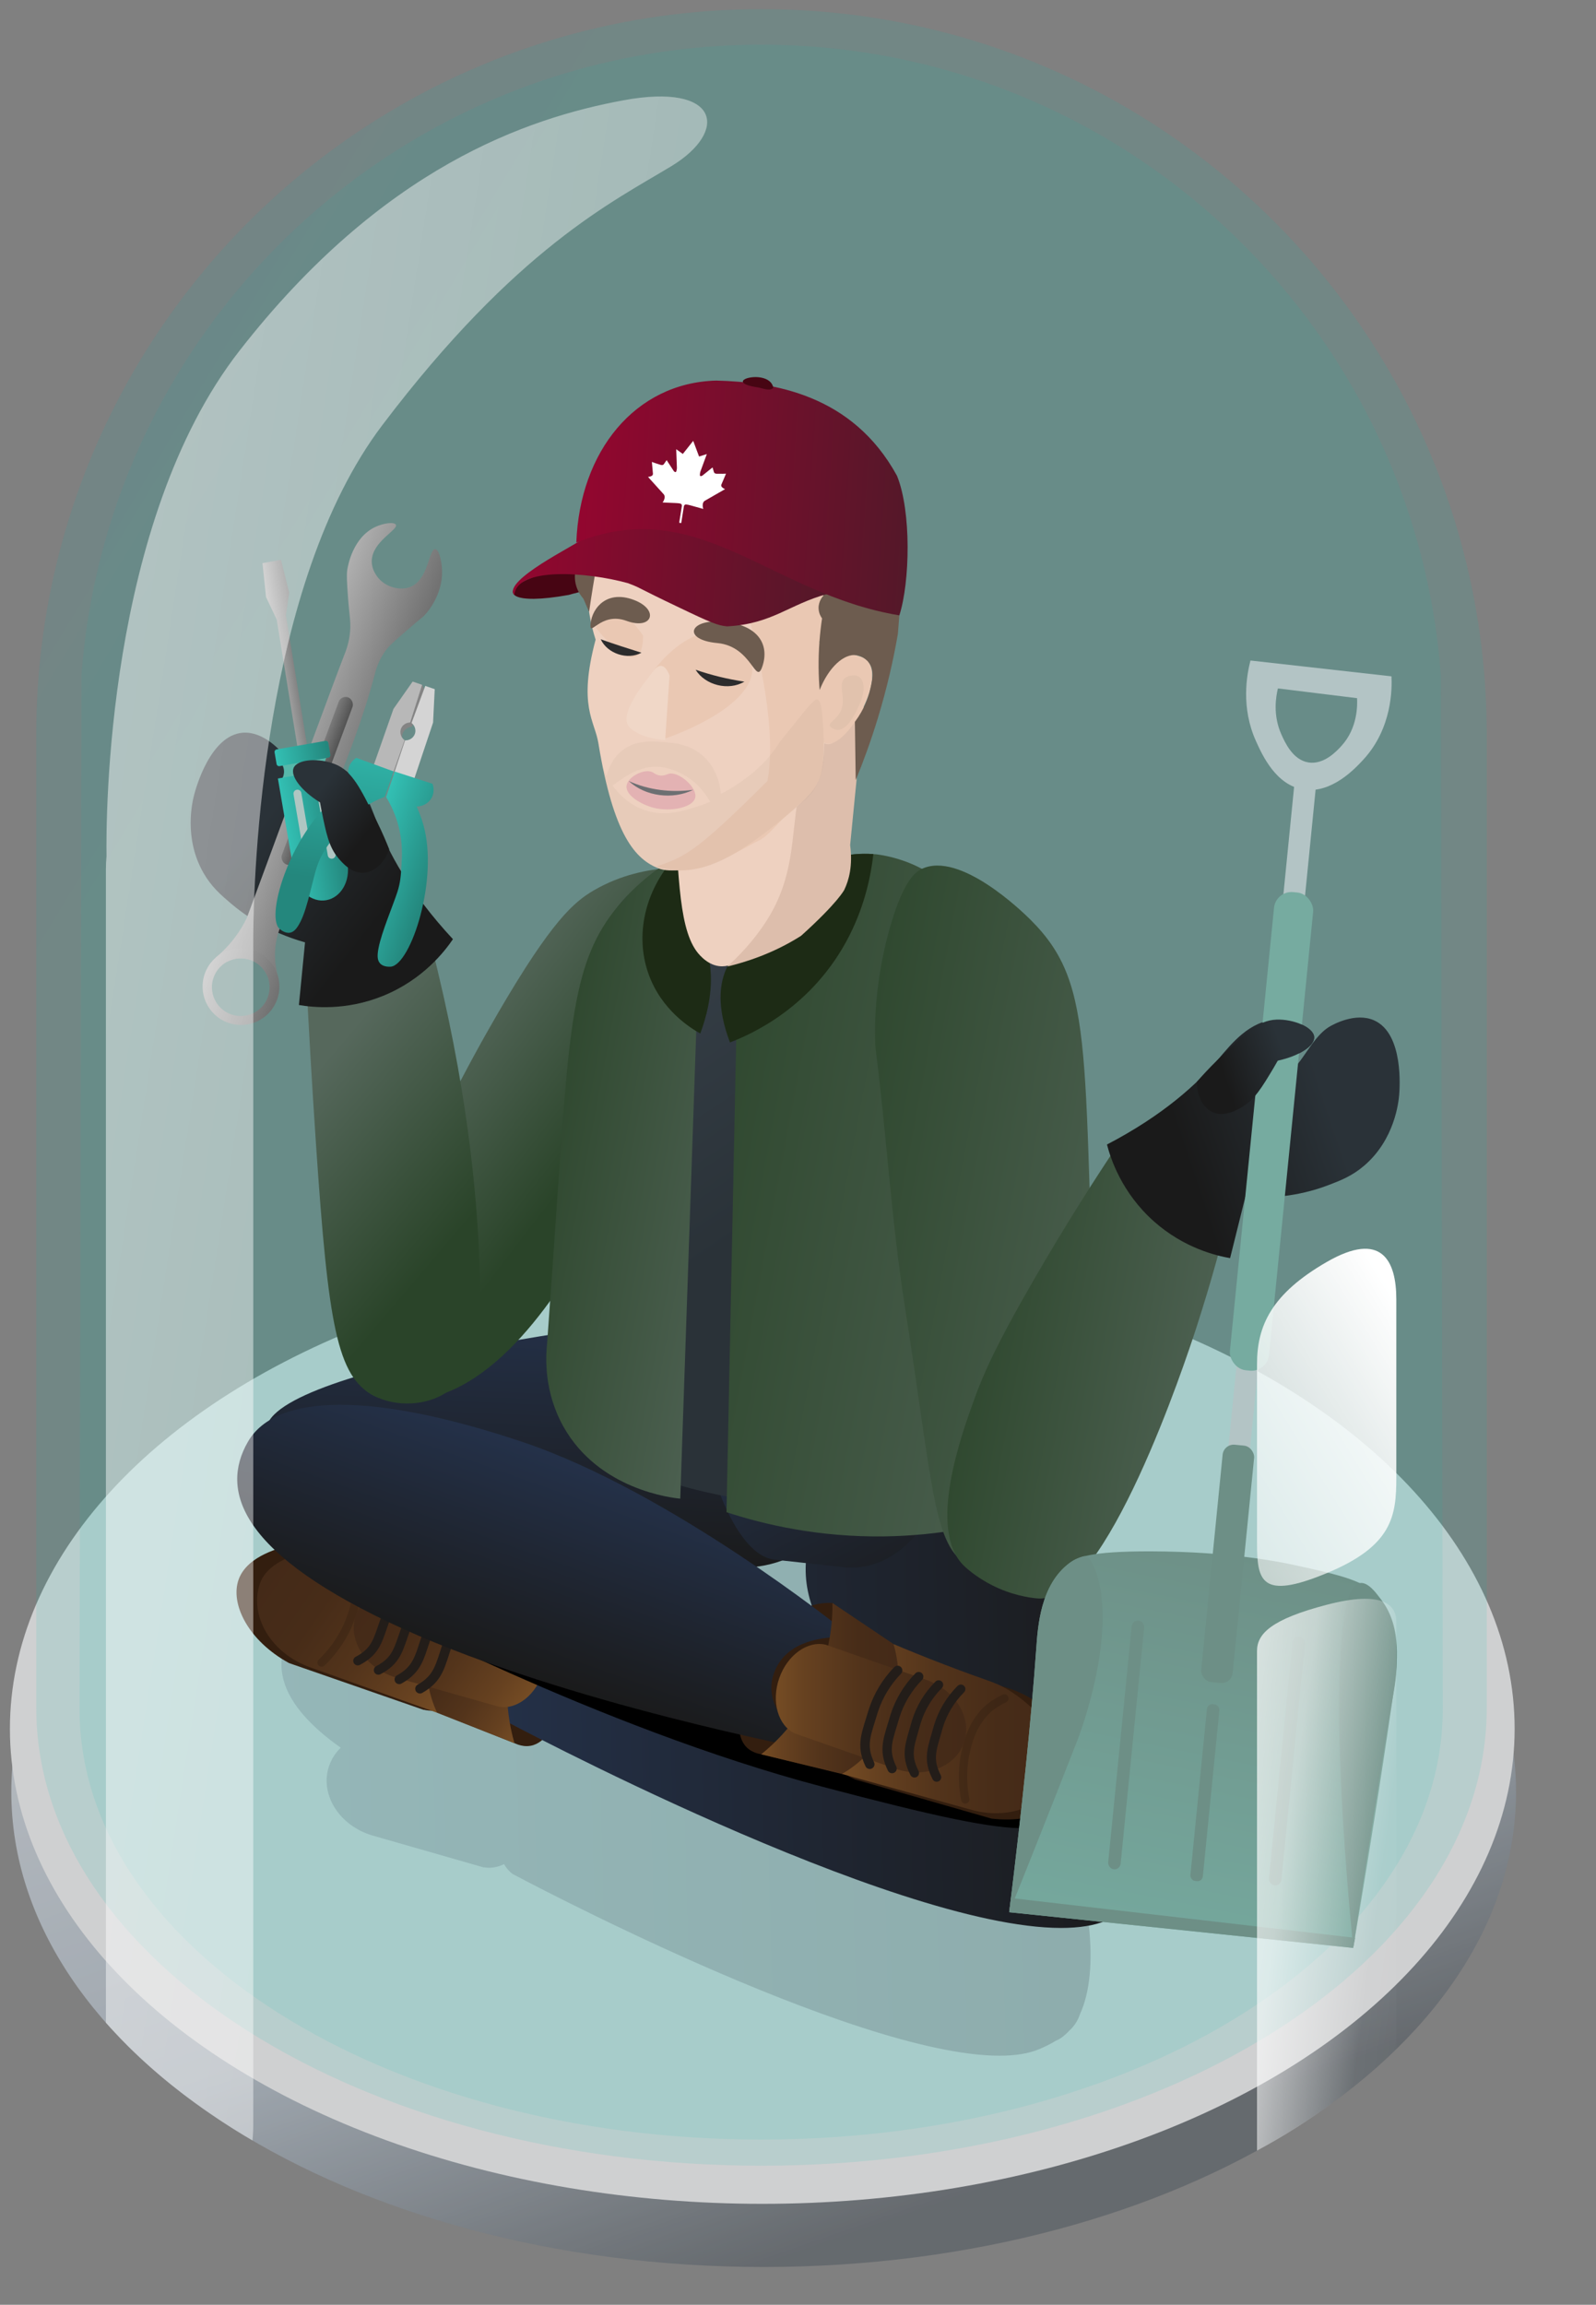 <?xml version="1.0" encoding="UTF-8"?>
<svg id="Layer_1" xmlns="http://www.w3.org/2000/svg" width="575" height="830" xmlns:xlink="http://www.w3.org/1999/xlink" version="1.1" viewBox="0 0 575 830">
  <rect x="0" y="0" width="575" height="830" fill="#808080" stroke="none"/>
  <!-- Generator: Adobe Illustrator 29.1.0, SVG Export Plug-In . SVG Version: 2.1.0 Build 142)  -->
  <defs>
    <style>
      .st0 {
        fill: #2c2c2d;
      }

      .st1 {
        fill: url(#linear-gradient9);
      }

      .st2 {
        fill: url(#linear-gradient6);
      }

      .st3 {
        fill: url(#linear-gradient8);
      }

      .st4 {
        fill: url(#linear-gradient7);
      }

      .st5 {
        fill: url(#linear-gradient5);
      }

      .st6 {
        fill: url(#linear-gradient4);
      }

      .st7 {
        fill: #b3c4c5;
      }

      .st8 {
        fill: url(#linear-gradient31);
      }

      .st9 {
        fill: url(#linear-gradient30);
      }

      .st10 {
        fill: url(#linear-gradient32);
      }

      .st11 {
        fill: url(#linear-gradient34);
      }

      .st12 {
        fill: url(#linear-gradient37);
      }

      .st13 {
        fill: url(#linear-gradient35);
      }

      .st14 {
        fill: url(#linear-gradient33);
      }

      .st15 {
        fill: url(#linear-gradient36);
      }

      .st16 {
        fill: url(#linear-gradient28);
      }

      .st17 {
        fill: url(#linear-gradient29);
      }

      .st18 {
        fill: url(#linear-gradient18);
      }

      .st19 {
        fill: url(#linear-gradient13);
      }

      .st20 {
        fill: url(#linear-gradient12);
      }

      .st21 {
        fill: url(#linear-gradient15);
      }

      .st22 {
        fill: url(#linear-gradient16);
      }

      .st23 {
        fill: url(#linear-gradient11);
      }

      .st24 {
        fill: url(#linear-gradient10);
      }

      .st25 {
        fill: url(#linear-gradient17);
      }

      .st26 {
        fill: url(#linear-gradient14);
      }

      .st27 {
        fill: url(#linear-gradient19);
      }

      .st28 {
        fill: url(#linear-gradient23);
      }

      .st29 {
        fill: url(#linear-gradient22);
      }

      .st30 {
        fill: url(#linear-gradient24);
      }

      .st31 {
        fill: url(#linear-gradient25);
      }

      .st32 {
        fill: url(#linear-gradient21);
      }

      .st33 {
        fill: url(#linear-gradient20);
      }

      .st34 {
        fill: url(#linear-gradient27);
      }

      .st35 {
        fill: url(#linear-gradient26);
      }

      .st36 {
        stroke-width: 3.401px;
      }

      .st36, .st37, .st38 {
        stroke: #231d19;
      }

      .st36, .st37, .st38, .st39 {
        fill: none;
        stroke-linecap: round;
        stroke-linejoin: round;
      }

      .st40 {
        fill: #6d8f86;
      }

      .st37 {
        stroke-width: 3.276px;
      }

      .st38 {
        stroke-width: 3.361px;
      }

      .st41 {
        fill: #3a4853;
        fill-opacity: 0;
      }

      .st42 {
        fill: url(#linear-gradient);
      }

      .st43 {
        fill: #f0d7c7;
      }

      .st44 {
        fill: #e3b2b3;
      }

      .st45 {
        fill: #ecedef;
      }

      .st46 {
        fill: #ddbeac;
      }

      .st47 {
        fill: #d4d4d4;
      }

      .st48 {
        fill: #470513;
      }

      .st49 {
        fill: #e1c2ad;
      }

      .st50 {
        fill: #353535;
        opacity: .84;
      }

      .st50, .st51, .st52, .st53, .st54, .st39 {
        isolation: isolate;
      }

      .st55 {
        fill: #848484;
      }

      .st56 {
        fill: #1c2d63;
        opacity: .4;
      }

      .st57 {
        fill: #eed1c0;
      }

      .st58 {
        fill: #fff;
      }

      .st59 {
        fill: #897569;
      }

      .st60 {
        fill: #1d2b15;
      }

      .st61 {
        fill: #57b8aa;
      }

      .st62 {
        fill: #76aba0;
      }

      .st51 {
        fill: url(#linear-gradient38);
        opacity: .49;
      }

      .st63 {
        fill: #eac8b3;
      }

      .st64 {
        fill: #b8b8b8;
      }

      .st65 {
        opacity: .73;
      }

      .st66 {
        opacity: .12;
      }

      .st67 {
        fill: #331e0f;
      }

      .st68 {
        fill: #6d6f72;
      }

      .st69 {
        fill: #493a2c;
        opacity: .04;
      }

      .st70 {
        fill: #5b6b77;
      }

      .st71 {
        fill: #6d5c4f;
      }

      .st52 {
        fill: url(#linear-gradient2);
        opacity: .09;
      }

      .st53 {
        fill: url(#linear-gradient1);
        opacity: .11;
      }

      .st54 {
        fill: url(#linear-gradient3);
        opacity: .21;
      }

      .st72 {
        fill: #afc6c2;
      }

      .st39 {
        opacity: .14;
        stroke: #000;
        stroke-width: 3px;
      }
    </style>
    <linearGradient id="linear-gradient" x1="-2284.481" y1="1080.878" x2="-2284.063" y2="1080.112" gradientTransform="translate(1238608.252 370327.442) scale(542.113 -342.142)" gradientUnits="userSpaceOnUse">
      <stop offset="0" stop-color="#cfd5dc"/>
      <stop offset=".606" stop-color="#aab5c0"/>
      <stop offset="1" stop-color="#5b6167"/>
    </linearGradient>
    <linearGradient id="linear-gradient1" x1="-2284.73" y1="1081.039" x2="-2284.425" y2="1080.756" gradientTransform="translate(1193917.604 839514.283) scale(522.585 -776.608)" gradientUnits="userSpaceOnUse">
      <stop offset="0" stop-color="#178eac"/>
      <stop offset="1" stop-color="#00bbac"/>
    </linearGradient>
    <linearGradient id="linear-gradient2" x1="-2284.449" y1="1081.039" x2="-2284.144" y2="1080.756" gradientTransform="translate(1121932.671 815522.404) scale(491.13 -754.402)" xlink:href="#linear-gradient1"/>
    <linearGradient id="linear-gradient3" x1="-2281.134" y1="1080.475" x2="-2280.134" y2="1080.493" gradientTransform="translate(665076.908 208680.969) scale(291.511 -192.54)" gradientUnits="userSpaceOnUse">
      <stop offset="0" stop-color="#4f6575"/>
      <stop offset="1" stop-color="#2e3741"/>
    </linearGradient>
    <linearGradient id="linear-gradient4" x1="-2279.655" y1="1080.476" x2="-2278.655" y2="1080.494" gradientTransform="translate(559491.46 226195.384) scale(245.351 -208.799)" gradientUnits="userSpaceOnUse">
      <stop offset="0" stop-color="#243149"/>
      <stop offset="1" stop-color="#1a1a1a"/>
    </linearGradient>
    <linearGradient id="linear-gradient5" x1="1069.366" y1="889.25" x2="1148.817" y2="889.25" gradientTransform="translate(1553.19 491.869) rotate(-144.856) scale(1 -1)" gradientUnits="userSpaceOnUse">
      <stop offset="0" stop-color="#754c24"/>
      <stop offset=".156" stop-color="#664120"/>
      <stop offset=".428" stop-color="#53341b"/>
      <stop offset=".707" stop-color="#472c18"/>
      <stop offset="1" stop-color="#442a18"/>
    </linearGradient>
    <linearGradient id="linear-gradient6" x1="1040.278" y1="874.786" x2="1089.676" y2="874.786" xlink:href="#linear-gradient5"/>
    <linearGradient id="linear-gradient7" x1="1045.549" y1="881.872" x2="1114.132" y2="881.872" xlink:href="#linear-gradient5"/>
    <linearGradient id="linear-gradient8" x1="-2290.282" y1="1091.243" x2="-2289.282" y2="1091.261" gradientTransform="translate(-242677.322 196690.843) rotate(92.98) scale(91.072 -212.924)" xlink:href="#linear-gradient4"/>
    <linearGradient id="linear-gradient9" x1="-2292.514" y1="1104.994" x2="-2291.634" y2="1105.644" gradientTransform="translate(-133659.994 197711.704) rotate(99) scale(94.108 -91.803)" xlink:href="#linear-gradient4"/>
    <linearGradient id="linear-gradient10" x1="-2298.883" y1="1089.656" x2="-2297.883" y2="1089.674" gradientTransform="translate(-302655.16 83798.008) rotate(109.993) scale(79.083 -235.065)" xlink:href="#linear-gradient4"/>
    <linearGradient id="linear-gradient11" x1="303.327" y1="622.518" x2="382.778" y2="622.518" gradientTransform="matrix(1,0,0,1,0,0)" xlink:href="#linear-gradient5"/>
    <linearGradient id="linear-gradient12" x1="274.239" y1="608.054" x2="323.638" y2="608.054" gradientTransform="matrix(1,0,0,1,0,0)" xlink:href="#linear-gradient5"/>
    <linearGradient id="linear-gradient13" x1="279.51" y1="615.14" x2="348.093" y2="615.14" gradientTransform="matrix(1,0,0,1,0,0)" xlink:href="#linear-gradient5"/>
    <linearGradient id="linear-gradient14" x1="-3326.848" y1="163.174" x2="-3326.359" y2="163.569" gradientTransform="translate(487697.504 -24835.401) scale(146.549 154.518)" gradientUnits="userSpaceOnUse">
      <stop offset="0" stop-color="#56685c"/>
      <stop offset=".75" stop-color="#2a4429"/>
    </linearGradient>
    <linearGradient id="linear-gradient15" x1="291.004" y1="401.722" x2="191.26" y2="551.471" gradientTransform="translate(0 832) scale(1 -1)" gradientUnits="userSpaceOnUse">
      <stop offset="0" stop-color="#2a3238"/>
      <stop offset="1" stop-color="#3e4852"/>
    </linearGradient>
    <linearGradient id="linear-gradient16" x1="437.516" y1="454.794" x2="153.06" y2="401.349" gradientTransform="matrix(1,0,0,1,0,0)" xlink:href="#linear-gradient14"/>
    <linearGradient id="linear-gradient17" x1="292.046" y1="433.518" x2="145.713" y2="406.024" gradientTransform="matrix(1,0,0,1,0,0)" xlink:href="#linear-gradient14"/>
    <linearGradient id="linear-gradient18" x1="451.67" y1="458.474" x2="220.371" y2="415.016" gradientTransform="matrix(1,0,0,1,0,0)" xlink:href="#linear-gradient14"/>
    <linearGradient id="linear-gradient19" x1="460.596" y1="507.359" x2="291.687" y2="475.624" gradientTransform="matrix(1,0,0,1,0,0)" xlink:href="#linear-gradient14"/>
    <linearGradient id="linear-gradient20" x1="109.031" y1="391.15" x2="187.281" y2="457.777" gradientTransform="matrix(1,0,0,1,0,0)" xlink:href="#linear-gradient14"/>
    <linearGradient id="linear-gradient21" x1="91.27" y1="300.29" x2="136.845" y2="335.92" gradientUnits="userSpaceOnUse">
      <stop offset="0" stop-color="#2a3238"/>
      <stop offset=".942" stop-color="#1a1a1a"/>
    </linearGradient>
    <linearGradient id="linear-gradient22" x1="2735.791" y1="784.764" x2="2781.365" y2="820.394" gradientTransform="translate(3319.927 576.874) rotate(-160.442) scale(1 -1)" xlink:href="#linear-gradient21"/>
    <linearGradient id="linear-gradient23" x1="647.195" y1="-206.322" x2="736.562" y2="-346.898" gradientTransform="translate(-113.41 1142.192) rotate(-21.104)" gradientUnits="userSpaceOnUse">
      <stop offset="0" stop-color="#76aba0"/>
      <stop offset="1" stop-color="#6d8f86"/>
    </linearGradient>
    <linearGradient id="linear-gradient24" x1="124.314" y1="223.479" x2="237.435" y2="223.479" gradientTransform="translate(75.805 -27.888) rotate(3.708)" gradientUnits="userSpaceOnUse">
      <stop offset="0" stop-color="#93062f"/>
      <stop offset="1" stop-color="#541829"/>
    </linearGradient>
    <linearGradient id="linear-gradient25" x1="145.96" y1="192.807" x2="265.471" y2="192.807" xlink:href="#linear-gradient24"/>
    <linearGradient id="linear-gradient26" x1="-2244.088" y1="1081.21" x2="-2242.184" y2="1080.137" gradientTransform="translate(113045.207 225576.639) scale(50.19 -208.144)" gradientUnits="userSpaceOnUse">
      <stop offset="0" stop-color="#fff"/>
      <stop offset=".541" stop-color="#fff" stop-opacity=".6"/>
      <stop offset=".826" stop-color="#fff" stop-opacity=".043"/>
      <stop offset="1" stop-color="#fff" stop-opacity="0"/>
    </linearGradient>
    <linearGradient id="linear-gradient27" x1="-2242.491" y1="1080.951" x2="-2245.492" y2="1076.495" gradientTransform="translate(113042.919 131678.302) scale(50.189 -121.398)" gradientUnits="userSpaceOnUse">
      <stop offset="0" stop-color="#fff"/>
      <stop offset=".536" stop-color="#fff" stop-opacity=".043"/>
      <stop offset=".541" stop-color="#fff" stop-opacity=".6"/>
      <stop offset="1" stop-color="#fff" stop-opacity="0"/>
    </linearGradient>
    <linearGradient id="linear-gradient28" x1="2758.357" y1="770.95" x2="2777.531" y2="785.94" gradientTransform="translate(3319.927 576.874) rotate(-160.442) scale(1 -1)" xlink:href="#linear-gradient21"/>
    <linearGradient id="linear-gradient29" x1="-42.062" y1="-174.299" x2="-7.945" y2="-174.299" gradientTransform="translate(81.583 442.135) rotate(20.347)" gradientUnits="userSpaceOnUse">
      <stop offset="0" stop-color="#afafaf"/>
      <stop offset=".971" stop-color="#727272"/>
    </linearGradient>
    <linearGradient id="linear-gradient30" x1="-39.127" y1="-83.265" x2="-11.452" y2="-83.265" xlink:href="#linear-gradient29"/>
    <linearGradient id="linear-gradient31" x1="-27.946" y1="-162.24" x2="-22.633" y2="-162.24" gradientTransform="translate(139.573 443.465)" gradientUnits="userSpaceOnUse">
      <stop offset="0" stop-color="#7a7a7a"/>
      <stop offset=".971" stop-color="#545454"/>
    </linearGradient>
    <linearGradient id="linear-gradient32" x1="155.759" y1="-324.412" x2="162.646" y2="-324.412" gradientTransform="translate(-24.556 668.445) rotate(-10.258) scale(1.235) skewX(-.928)" xlink:href="#linear-gradient29"/>
    <linearGradient id="linear-gradient33" x1="368.501" y1="-219.456" x2="388.082" y2="-219.456" gradientTransform="translate(-221.801 582.032) rotate(-9.795)" gradientUnits="userSpaceOnUse">
      <stop offset="0" stop-color="#33c0b4"/>
      <stop offset=".971" stop-color="#24877d"/>
    </linearGradient>
    <linearGradient id="linear-gradient34" x1="368.969" y1="-249.873" x2="388.631" y2="-249.873" xlink:href="#linear-gradient33"/>
    <linearGradient id="linear-gradient35" x1="442.228" y1="-452.045" x2="468.001" y2="-452.045" gradientTransform="translate(-433.697 593.708) rotate(18.935)" xlink:href="#linear-gradient33"/>
    <linearGradient id="linear-gradient36" x1="420.988" y1="-501.541" x2="432.893" y2="-439.069" gradientTransform="translate(-433.697 593.708) rotate(18.935)" xlink:href="#linear-gradient33"/>
    <linearGradient id="linear-gradient37" x1="809.77" y1="401.332" x2="828.944" y2="416.322" gradientTransform="translate(-696.291 -114.361) rotate(-.049)" xlink:href="#linear-gradient21"/>
    <linearGradient id="linear-gradient38" x1="-2278.459" y1="1080.821" x2="-2275.6" y2="1079.27" gradientTransform="translate(493589.035 806051.489) scale(216.62 -745.624)" xlink:href="#linear-gradient26"/>
  </defs>
  <g class="st65">
    <path class="st41" d="M298.179,469c150.912,0,273.251,80.074,273.251,178.85s-122.339,178.85-273.251,178.85S24.93,746.626,24.93,647.85s122.338-178.85,273.249-178.85Z"/>
    <path class="st42" d="M274.093,474.242c149.7,0,272.1,76.591,272.1,171.071s-121.354,171.071-271.055,171.071S4.08,739.793,4.08,645.313s120.311-171.071,270.013-171.071Z"/>
    <ellipse class="st45" cx="274.628" cy="622.571" rx="271.058" ry="171.071"/>
  </g>
  <path class="st53" d="M13.059,615v-.2h0v-352.467h.01C14.288,119.071,130.801,3.3,274.352,3.3s260.063,115.771,261.282,259.033h.01v352.467h0v.2c0,91.076-116.985,164.908-261.293,164.908S13.059,706.071,13.059,615Z"/>
  <path class="st52" d="M28.659,615.518c.228-124.106.456-248.212.684-372.318C38.792,116.207,144.82,16.1,274.224,16.1s235.435,100.107,244.881,227.1c.228,124.107.456,248.213.684,372.32,0,85.594-109.943,154.982-245.565,154.982S28.659,701.112,28.659,615.518Z"/>
  <path class="st54" d="M184.677,674.845c-1.262-.955-2.31-2.164-3.077-3.548-1.678.846-3.527,1.298-5.407,1.319-.62,0-1.239-.055-1.851-.163l-.017.054-1.042-.3-39.085-11.207c-11.648-3.432-18.755-14.253-15.888-24.252.811-2.804,2.344-5.346,4.446-7.37-22.9-16.188-24.609-30.306-18-41.749,1.88-3.478,4.661-6.385,8.052-8.418,17.167-17.849,127.071-32.373,145.377-31.416h4.44c3.742.215,7.396,1.23,10.713,2.976l24.233,5.409c6.635-1.301,13.511.213,18.985,4.18.27-.437.522-.857.755-1.261,7.211-12.492,42.1,44.116,48.55,62.85,0,0,3.928,1.657,16.418,32.642,10.19,25.28,14.228,54.689,6.82,70.71-.758,2.354-2.135,4.461-3.986,6.1-.855.929-1.806,1.767-2.834,2.5-.557.394-1.162.716-1.8.957-1.894,1.134-3.862,2.136-5.894,3-3.876,1.676-8.789,2.432-14.5,2.432-53.121.004-175.41-65.445-175.41-65.445ZM293.266,649.045l1.551.445c-4.5-6.977-8.017-15-8.536-23.41-2.87-.72-5.517-2.138-7.706-4.129-6.133,3.705-13.237,5.479-20.392,5.092l-2.675-.14c16.157,9.809,28.9,18.307,33.927,21.711.901-.048,1.806.008,2.694.167l.017-.057,1.12.321Z"/>
  <path class="st67" d="M195.72,568.415c-11.636.346-23.272.693-34.908,1.039-2.679,2.446-9.242,9.092-12.023,20.056-2.919,11.508.075,20.886,1.328,24.246,12.178,4.84,24.356,9.68,36.534,14.519,1.186.403,2.767.73,4.514.414,11.057-1.997,13.844-27.029,14.151-30.018.715-6.974,1.974-19.259-5.765-27.196-1.415-1.451-2.816-2.434-3.831-3.06Z"/>
  <path class="st6" d="M181.069,619.226c-9.877-7.617-2.632-21.639-2.632-21.639,0,0,7.19-14.541,16.961-10.167,9.771,4.374,76.289,33.077,76.289,33.077l60.569,9.866c-1.917-3.099-3.527-6.378-4.805-9.79,0,0-36.494-24.638-37.183-54.509s31.927-63.644,41.442-78.399c9.515-14.755,51.193,49.6,58.592,71.089,0,0,4.867,1.775,19.39,37.246,14.523,35.471,17.216,78.482-2.947,91.983-1.191.794-2.521,1.357-3.92,1.659-1.214.629-2.522,1.247-3.933,1.858-4.443,1.921-10.081,2.789-16.629,2.789-60.93.004-201.194-75.063-201.194-75.063Z"/>
  <g>
    <path class="st67" d="M167.544,572.976l.035-.049c-12.973-5.033-25.945-10.067-38.918-15.1-3.865-1.428-12.61-4.04-23.064-1.59-4.232.992-16.337,3.829-19.557,12.39-3.333,8.865,3.452,22.296,18.1,30.279l48.546,16.858.035-.049c8.682,2.052,18.493-4.885,22.389-16.17,3.896-11.284.523-22.806-7.565-26.568Z"/>
    <path class="st5" d="M169.216,567.842c-4.51-.982-11.337-2.523-19.621-4.619-16.317-4.128-17.802-5.181-22.941-5.628-11.262-.979-29.445,2.385-32.971,12.561-4.077,11.768,4.005,25.285,18.094,30.287,15.236,5.451,30.471,10.901,45.706,16.351-1.265-5.467-3.267-17.634,1.621-31.474,2.821-7.989,6.972-13.8,10.111-17.477Z"/>
    <path class="st39" d="M125.284,560.861c1.919,3.467,2.813,6.25,3.049,8.872.582,6.462-1.254,11.396-2.855,15.173-2.691,6.351-6.537,10.879-9.611,13.817"/>
    <path class="st2" d="M195.72,568.415c-3.619,5.013-9.949,15.192-12.222,29.638-2.071,13.167.173,23.876,1.843,29.701-9.285-3.653-18.571-7.307-27.856-10.96-1.438-3.069-5.735-13.238-2.831-26.049,3.04-13.41,11.967-20.879,14.563-22.903,8.834.191,17.669.382,26.503.573Z"/>
    <path class="st4" d="M179.762,614.627h0l-36.973-10.475h0c-10.722-3.142-17.335-12.884-14.789-21.849,2.546-8.965,13.311-13.756,24.084-10.748h0l36.947,10.527h0c6.192,2.464,9.224,10.929,6.781,19.505-2.444,8.577-9.479,14.214-16.049,13.04Z"/>
    <path class="st36" d="M151.294,608.163c6.776-3.863,7.256-8.192,10.065-16.545,1.676-5.383,2.087-11.251,1.181-16.867"/>
    <path class="st38" d="M143.829,604.804c6.773-3.766,7.248-7.979,10.049-16.132,1.667-5.256,2.072-10.983,1.165-16.468"/>
    <path class="st37" d="M136.315,601.455c6.755-3.566,7.232-7.581,10.017-15.325,1.656-4.992,2.05-10.434,1.133-15.649"/>
    <path class="st37" d="M128.9,598.097c6.755-3.566,7.232-7.569,10.017-15.313,1.656-4.992,2.05-10.434,1.133-15.649"/>
  </g>
  <path class="st3" d="M308.644,525.478c-1.182,22.703-20.544,40.15-43.248,38.968h0l-133.167-6.932c-22.703-1.182-37.416-20.155-36.235-42.856,1.182-22.701,146.665-42.324,169.368-41.142l5.095-.002c22.703,1.182,39.368,29.261,38.186,51.964Z"/>
  <path class="st1" d="M339.245,531.721c-3.269,20.643-19.648,35.195-36.576,32.514l-24.086-2.627c-16.931-2.682-29.391-48.168-26.122-68.806s10.542-28.943,27.472-26.262l34.573,22.955c16.928,2.681,28.007,21.583,24.738,42.226Z"/>
  <path d="M106.138,552.242s1.803-12.07,17.233-7.615c15.43,4.456,119.887,33.862,119.887,33.862l94.309,23.111c32.269,11.741,58.057,23.111,50.774,41.756-7.283,18.645-11.528,21.341-92.302.011-80.773-21.33-164.505-65.887-164.505-65.887-32.269-11.741-25.396-25.239-25.396-25.239Z"/>
  <g class="st66">
    <path class="st59" d="M117.693,341.773c3.792-.576,7.08-2.175,9.937-4.725-2.013,3.265-6.126,5.248-9.937,4.725h0Z"/>
  </g>
  <path class="st56" d="M245.167,491.738"/>
  <path class="st70" d="M245.203,484.443"/>
  <ellipse class="st50" cx="271.297" cy="472.014" rx="2.012" ry="2.066" transform="translate(-32.847 20.466) rotate(-4.074)"/>
  <ellipse class="st50" cx="269.233" cy="518.82" rx="2.012" ry="2.066" transform="translate(-36.177 20.438) rotate(-4.074)"/>
  <path class="st67" d="M299.91,577.269c9.315,6.981,18.631,13.963,27.946,20.944.782,3.542,2.324,12.755-1.713,23.321-4.237,11.09-12.085,17.036-15.043,19.061-12.744-3.053-25.488-6.105-38.232-9.158-1.201-.353-2.683-.996-3.93-2.26-7.892-7.998,4.239-30.071,5.708-32.692,3.43-6.114,9.472-16.885,20.369-18.92,1.993-.372,3.704-.369,4.894-.297Z"/>
  <path class="st24" d="M278.879,602.44c-7.771,21.36,34.439,35.472,12.624,27.535,0,0-86.97-16.51-146.174-43.35-59.204-26.84-66.131-49.873-56.002-67.423,10.129-17.55,45.047-17.949,98.687-.01,53.64,17.939,115.241,67.413,115.241,67.413,21.82,7.939-16.603-5.527-24.375,15.836Z"/>
  <g>
    <path class="st67" d="M320.324,597.218v-.06c13.505,3.352,27.01,6.704,40.516,10.055,3.983,1.058,12.637,3.955,19.775,11.976,2.89,3.248,11.155,12.535,8.86,21.388-2.377,9.167-15.657,16.245-32.23,14.34l-49.4-14.16v-.06c-8.28-3.32-12.31-14.64-9-26.11,3.31-11.47,12.7-18.95,21.48-17.37Z"/>
    <path class="st23" d="M321.912,592.057c4.253,1.793,10.723,4.462,18.703,7.517,15.719,6.017,17.539,6.011,21.999,8.604,9.773,5.683,22.704,18.9,19.73,29.25-3.44,11.97-17.83,18.37-32.23,14.35-15.596-4.313-31.191-8.626-46.787-12.94,4.181-3.742,12.822-12.538,16.792-26.67,2.292-8.157,2.243-15.297,1.793-20.112Z"/>
    <path class="st39" d="M361.854,611.638c-3.565,1.73-5.897,3.491-7.6,5.5-4.196,4.949-5.534,10.04-6.4,14.05-1.455,6.742-.917,12.659-.095,16.83"/>
    <path class="st20" d="M299.91,577.269c.074,6.182-.61,18.15-7.067,31.271-5.885,11.959-13.885,19.424-18.604,23.226,9.696,2.358,19.392,4.715,29.087,7.073,2.942-1.682,12.31-7.524,17.309-19.671,5.234-12.716,2.233-23.962,1.276-27.11-7.334-4.929-14.668-9.859-22.001-14.788Z"/>
    <path class="st19" d="M286.357,624.244h0l36.263,12.717h0c10.576,3.603,21.592-.557,24.67-9.353,3.079-8.796-2.966-18.911-13.506-22.652h0l-36.271-12.66h0c-6.481-1.549-13.834,3.627-16.773,12.046-2.939,8.42-.431,17.079,5.617,19.901Z"/>
    <path class="st36" d="M313.357,635.345c-3.317-7.06-1.218-10.875,1.294-19.323,1.728-5.367,4.77-10.401,8.744-14.472"/>
    <path class="st38" d="M321.394,636.895c-3.37-6.978-1.333-10.697,1.069-18.976,1.663-5.257,4.628-10.173,8.527-14.136"/>
    <path class="st37" d="M329.467,638.482c-3.47-6.804-1.55-10.362.63-18.297,1.519-5.035,4.33-9.712,8.081-13.448"/>
    <path class="st37" d="M337.462,640.005c-3.47-6.804-1.556-10.352.624-18.287,1.519-5.035,4.33-9.712,8.081-13.448"/>
  </g>
  <path class="st26" d="M160.913,399.006c7.145-14.235,13.662-25.885,18.615-34.388,19.296-33.125,27.31-39.849,34.375-43.968,9.982-5.82,19.857-7.479,26.381-7.994-7.747,13.471-14.571,30.362-7.834,42.345,5.231,9.304,26.061,19.252,19.45,14.6-7.77-5.468-43.417,126.908-101.143,134.515-3.746.494-13.64,1.798-19.667-3.998-18.787-18.067,20.477-85.456,29.823-101.112Z"/>
  <path class="st21" d="M271.1,540.6c-20.1-3.5-54-9.5-64.2-33-5.1-11.6,0-17.4,1.9-59.2,2.611-57.439-7.271-110.63,23.3-130.8,6.641-4.382,20.943-3.624,49.546-2.11,43.224,2.288,73.355,4.284,85.468,24.555,5.722,9.576,5.186,19.785,5.186,24.955,0,15.5-7.1,34.6-23.6,44.6l-14.2,65.1c46.5,61.2-5.8,79.4-63.4,65.9Z"/>
  <path class="st22" d="M265.638,354.799c-1.299,63.258-2.599,126.515-3.898,189.773,13.605,4.447,33.216,9.054,56.983,8.709,20.041-.291,36.847-4.014,49.247-7.854-1.743-56.09-1.283-97.042,0-128.803,0,0,2.073-51.31-15.344-82.943-4.808-8.732-11.288-14.427-11.736-14.814-9.426-8.148-19.502-10.425-24.929-11.191-1.999-.195-4.18-.272-6.516-.155-.76.038-1.448.092-2.054.151-.26,5.245-1.321,12.264-4.724,19.517-10.406,22.177-33.517,26.948-37.029,27.61Z"/>
  <path class="st25" d="M251.51,351.599c-2.143,62.697-4.287,125.394-6.43,188.091-2.669-.24-29.308-3.077-42.116-25.991-6.961-12.453-6.412-24.709-5.849-29.968,1.42-19.687,2.513-35.528,3.198-45.567,4.779-70.109,6.034-92.238,22.384-111.919,7.309-8.798,15.234-14.201,20.173-17.153,1.672.717,3.708,1.443,6.072,1.997,1.92.45,3.686.7,5.233.832-2.527,4.917-6.798,15.034-5.491,27.77.481,4.689,1.613,8.7,2.826,11.907Z"/>
  <path class="st18" d="M332.152,312.885c-2.282,1.072-6.397,3.907-11.126,19.756-7.077,23.72-5.744,43.614-5.596,44.767,3.943,30.796,5.682,61.876,10.488,92.549,10.851,69.256,10.213,88.478,24.795,94.701,10.596,4.523,24.066-.022,31.868-6.581,14.568-12.246,13.473-34.923,12.858-48.714-5.838-130.737.098-154.087-24.31-178.283-2.713-2.689-25.265-24.637-38.976-18.195Z"/>
  <path class="st27" d="M372.658,460.532c-14.123,24.409-18.508,34.677-21.584,43.169-4.661,12.866-16.975,46.855-3.997,59.956,1.737,1.753,6.294,5.523,12.694,8.326,7.072,3.097,13.188,3.609,14.486,3.665,24.282,1.052,52.878-85.57,56.759-97.529,5.544-17.084,9.23-31.134,11.334-39.628-4.51-.469-12.937-1.955-21.727-7.538-10.268-6.523-15.449-15.09-17.587-19.186-8.013,11.965-18.651,28.497-30.378,48.765Z"/>
  <path class="st33" d="M110.372,352.985c.779,15.676,1.897,35.894,3.498,59.468,4.402,64.808,7.578,83.173,20.725,90.112,8.19,4.322,19.029,3.573,26.069-1.021,12.33-8.046,12.781-27.568,12.098-46.308-.948-26.049-4.609-64.954-17.375-114.919-4.831,3.379-12.752,8.032-23.472,10.707-8.68,2.165-16.226,2.293-21.543,1.961Z"/>
  <path class="st32" d="M163.182,338.215c-2.801,4.132-10.679,14.574-25.322,20.473-13.379,5.39-25.184,4.079-30.171,3.233.735-7.519,1.471-15.037,2.206-22.556-13.26-3.765-21.883-9.92-26.632-13.95-3.726-3.162-7.072-6.052-9.928-11.01-7.26-12.6-4.018-25.81-3.348-28.326.491-1.843,5.687-21.355,17.524-22.216,7.33-.534,13.338,6.364,14.17,7.32,2.92,3.352,4.204,9.018,4.92,11.498,1.039,3.599,1.452,6.516,4.11,9.071.222.214,3.123,2.958,4.465,2.101.861-.55.905-2.468.132-4.683-6.94-4.325-10.702-9.554-9.518-12.402,1.35-3.246,9.235-3.658,14.943-1.369,8.917,3.577,12.337,13.576,14.948,20.426,4.106,10.773,11.77,25.474,27.5,42.391Z"/>
  <path class="st29" d="M398.817,412.162c1.256,4.831,5.184,17.308,17.007,27.769,10.803,9.558,22.366,12.274,27.348,13.146,1.824-7.331,3.648-14.662,5.472-21.993,13.755.891,23.941-2.022,29.765-4.23,4.57-1.732,8.69-3.336,13.042-7.051,11.059-9.443,12.426-22.976,12.637-25.571.154-1.901,1.79-22.026-9.076-26.801-6.728-2.957-14.699,1.532-15.803,2.153-3.874,2.181-6.98,7.09-8.485,9.187-2.184,3.043-3.55,5.654-6.909,7.172-.281.127-3.933,1.742-4.911.485-.627-.806-.026-2.629,1.443-4.457,7.988-1.752,13.283-5.42,13.121-8.5-.185-3.51-7.478-6.539-13.623-6.292-9.6.385-16.17,8.663-20.923,14.243-7.475,8.777-19.618,20.064-40.105,30.739Z"/>
  <path class="st60" d="M301.281,308.705c2.643-.639,5.748-1.139,9.231-1.234,1.457-.04,2.839-.004,4.137.083-.847,7.569-2.963,18.057-8.477,29.05-13.173,26.263-36.044,36.074-43.181,38.784-4.853-12.787-3.562-20.699-1.807-25.354,6.162-16.341,31.199-14.377,38.4-33.805,1.187-3.204,1.556-6.021,1.696-7.524Z"/>
  <path class="st60" d="M252.295,372.181c5.039-13.608,4.239-23.238,2.534-29.56-1.667-6.179-4.753-11.253-3.866-19.021.675-5.907,3.318-10.479,5.385-13.365-1.905.372-4.645.676-7.881.26-2.248-.289-4.138-.849-5.596-1.403-10.459,11.669-14.135,27.506-9.326,41.357,4.662,13.428,15.554,19.964,18.751,21.732Z"/>
  <g>
    <path class="st28" d="M466.233,563.582c-4.815-1.047-22.92-4.825-51.399-4.913-22.611-.071-26.912,2.262-29.514,4.206-10.454,7.806-11.408,22.687-11.997,30.978-1.818,25.598-4.948,55.895-9.73,94.775,41.308,4.283,82.616,8.567,123.924,12.851,5.008-29.199,9.746-59.152,14.386-90.983,1.61-11.044,3.474-25.205-4.881-35.15-5.106-6.078-13.737-8.055-30.79-11.763Z"/>
    <path class="st40" d="M487.518,701.477c5.986-38.401,10.512-69.132,14.386-90.983,1.001-5.647,4.095-22.749-4.881-35.15-1.116-1.543-4.204-5.808-7.138-5.253-4.497.851-6.139,12.556-6.877,24.541-1.855,30.12,1.292,73.455,4.51,106.844Z"/>
    <path class="st40" d="M363.594,688.626c41.308,4.283,82.616,8.567,123.924,12.851.236-1.21.473-2.419.709-3.629-41.336-4.777-82.672-9.554-124.009-14.331l-.625,5.109Z"/>
    <path class="st40" d="M390.798,560.408c-.71.003-2.584.65-4.23,1.628,0,0-.652.393-1.248.837-10.454,7.806-11.408,22.687-11.997,30.978-1.818,25.598-4.948,55.895-9.73,94.775,5.408-13.4,13.36-33.273,24.688-62.224,0,0,11.67-29.823,8.388-52.739-1.052-7.346-3.708-13.265-5.872-13.255Z"/>
    <rect class="st7" x="450.483" y="279.367" width="7.809" height="324.669" rx="3.853" ry="3.853" transform="translate(46.001 -42.848) rotate(5.686)"/>
    <rect class="st40" x="436.591" y="520.228" width="11.401" height="85.902" rx="4.015" ry="4.015" transform="translate(57.978 -41.052) rotate(5.686)"/>
    <rect class="st62" x="451.009" y="320.915" width="14.171" height="173.035" rx="6.341" ry="6.341" transform="translate(42.624 -43.384) rotate(5.686)"/>
    <path class="st7" d="M450.512,237.866c-1.335,5.184-3.501,16.875,1.985,29.026,2.273,5.033,7.199,15.947,17.205,17.438,10.112,1.507,18.568-7.632,21.422-10.717,10.526-11.378,10.393-25.783,10.189-30.052-16.934-1.899-33.868-3.797-50.801-5.696ZM483.348,268.55c-1.584,1.749-6.279,6.931-11.955,6.018-5.616-.902-8.433-7.166-9.732-10.054-3.136-6.973-1.981-13.645-1.258-16.601,9.502,1.17,19.004,2.34,28.506,3.51.136,2.441.282,10.676-5.562,17.127Z"/>
    <rect class="st40" x="403.471" y="583.402" width="4.512" height="89.998" rx="2.256" ry="2.256" transform="translate(64.26 -37.108) rotate(5.686)"/>
    <rect class="st40" x="461.394" y="589.169" width="4.512" height="89.998" rx="2.256" ry="2.256" transform="translate(65.116 -42.819) rotate(5.686)"/>
    <rect class="st40" x="431.831" y="613.581" width="4.512" height="63.994" rx="1.938" ry="1.938" transform="translate(66.101 -39.834) rotate(5.686)"/>
  </g>
  <path class="st48" d="M204.927,214.241c-41.875,7.524-11.921-18.169,30.364-6.823-19.577,4.062-27.435,5.936-30.364,6.823Z"/>
  <path class="st57" d="M228.48,189.782s6.247,16.124,18.002,24.868c11.755,8.744,18.536,1.139,29.033,10.095,10.498,8.956,12.972,25.718,12.972,25.718.725,2.258,1.375,4.602,1.934,7.031,0,0,.603,2.617,1.052,5.326,9.079,54.732-10.028,73.215-10.028,73.215-3.384,3.274-8.216,6.051-13.719,9.214-3.178,1.827-5.647,3.043-8.634,2.674-3.543-.437-5.919-2.869-6.796-3.766-7.903-8.088-7.589-28.225-9.635-55.386-.141-1.868-1.093-14.256-1.96-14.253-1.19.005-.698,34.049-5.537,8.998-.134-.698-.269-1.405-.448-2.407-5.316-29.815-6.149-84.293-6.149-84.293-.02-1.335-.057-3.843-.087-7.033Z"/>
  <path class="st46" d="M312.926,236.882c-2.213,22.484-4.427,44.968-6.641,67.452.991,7.507-.454,12.657-2.097,16.077,0,0-2.162,4.503-15.573,16.585h0c-9.993,6.372-20.025,9.504-26.609,11.083,3.927-3.535,9.408-9.063,14.158-16.491,10.147-15.869,8.84-30.303,11.358-44.321,2.276-12.675,8.307-30.328,25.404-50.385Z"/>
  <path class="st57" d="M215.583,179.443c7.474.563,18.099,1.74,30.638,4.449,17.629,3.809,26.444,5.714,31.83,10.889,0,0,6.441,6.189,12.063,48.076h0s7.327-6.064,13.39,0c6.063,6.064,0,28.185-6.548,24.79,0,15.919-6.027,19.509-17.706,29.833s-33.652,18.493-41.939,15.263c-8.287-3.23-16.296-11.772-21.728-45.1-1.342-8.231-7.408-13.294-1-37.294-7.808-23.996,1-50.906,1-50.906Z"/>
  <path class="st63" d="M235.558,241.453c8.319-11.142,19.404-16.116,25.98-13.363,5.146,2.155,7.671,6.564,7.671,6.564,10.803,17.735-29.078,31.14-29.078,31.14-2.034-.47-5.043.61-6.035-.557-1.229-1.445.852-4.301,1.969-7.169,1.313-3.375,2.147-8.639-.506-16.615Z"/>
  <path class="st63" d="M231.68,228.854c0,19.204-16.99-2.765-16.99-2.765,0,0,.093-.291.394-1.052,1.229-3.141,5.659-11.705,16.596,3.817Z"/>
  <path class="st63" d="M264.476,204.187c-1.748-4.312-3.521-10.504-.665-14.222,5.879-7.653,31.939-5.572,39.159,10.261,4.284,9.394,1.115,21.829-7.744,30.852,1.351,6.295,2.698,7.626,3.674,7.69,1.182.078,1.621-1.758,3.768-2.76,1.416-.661,3.564-.846,7.408.445,12.418,4.169-6.087,35.641-13.282,30.952,0,15.919-2.833,16.922-14.512,27.245-2.126,1.879-5.485,6.314-8.59,7.883-12.516,6.327-21.828,14.047-37.392,9.6,9.9-3.648,13.073-3.779,40.175-30.88,5.209-26.728-12-77.066-12-77.066Z"/>
  <path class="st0" d="M250.609,241.192c5.9,2.02,11.407,3.342,17.57,4.286-5.688,3.384-14.075,1.33-17.57-4.286h0Z"/>
  <path class="st0" d="M216.421,230.219c5.05,1.771,9.572,3.243,14.682,4.835-5.034,2.738-12.252.347-14.682-4.835h0Z"/>
  <path class="st49" d="M306.2,243.387c5.337-1.193,5.907,4.452,3.776,9.559-2.131,5.107-5.629,11.49-9.617,9.534-3.988-1.956,1.474-2.648,2.934-7.417,1.46-4.769-2.428-10.48,2.906-11.676Z"/>
  <path class="st43" d="M235.558,241.453c3.629-4.619,5.664,1.863,5.664,1.863l-1.576,23.175s-8.89-.337-12.936-4.698c-4.046-4.36,5.219-15.721,8.847-20.34Z"/>
  <path class="st44" d="M250.474,287.263c-.826,3.572-8.966,5.214-15.106,3.603-4.174-1.096-10.056-4.386-9.639-7.874.397-3.316,6.421-6.295,9.274-4.944.72.341,1.347,1.013,2.666,1.204,1.518.22,2.587-.395,3.286-.592,3.496-.982,10.37,4.923,9.519,8.604Z"/>
  <path class="st68" d="M226.522,281.271c7.325,3.298,15.279,4.194,23.21,3.165-7.331,3.62-17.183,2.434-23.21-3.165h0Z"/>
  <path class="st71" d="M274.707,239.841c-2.47,7.531-3.58-7.097-16.26-8.26s-10.41-8.841,2.27-7.678,16.47,8.398,13.99,15.938Z"/>
  <path class="st71" d="M212.797,224.441c-.66,5.761,3.42-4.338,12.88-.868,9.46,3.47,12-4.095,2.55-7.583-9.45-3.488-14.76,2.698-15.43,8.45Z"/>
  <path class="st69" d="M294.374,251.902c-.968-.222-3.437,2.834-8.335,8.954-5.206,6.505-4.967,6.105-5.249,6.562-4.59,7.433-10.75,11.943-13.887,14.162-2.84,2.009-5.386,3.415-7.209,4.332-.146-2.032-.869-8.346-5.929-13.225-4.993-4.815-11.083-5.217-15.207-5.489-4.25-.281-9.752-.644-14.436,3.095-3.81,3.041-5.107,7.221-5.562,9.103-.146-.276-.291-.561-.434-.854-.364-.745-.679-1.469-.953-2.165.887,4.707,1.927,8.578,2.777,11.401,1.309,4.35,2.586,8.505,5.335,13.436,2.623,4.703,4.679,6.693,5.597,7.523,1.253,1.131,3.27,2.916,6.425,3.989.91.309,2.924.903,6.97.81,5.732-.131,10.093-1.513,11.208-1.879,3.213-1.055,11.238-4.097,27.904-17.922,6.884-5.711,9.148-7.593,10.871-11.044.144-.288.373-.748.64-1.358,2.179-4.983,2.073-9.469,1.959-12.377-.435-11.09-.652-16.634-2.486-17.054ZM252.332,290.091c-6.212,2.028-13.226,4.319-20.924,1.333-5.024-1.949-8.46-5.417-10.72-8.582,2.24-1.221,8.906-7.747,17.691-6.582,4.012.532,9.991,2.855,14.425,8.106,1.208,1.431,2.231,2.998,3.08,4.332-1.113.501-2.278.978-3.552,1.394Z"/>
  <path class="st71" d="M238.946,189.882c1.125.645,3.586,1.853,6.929,1.897,3.075.041,5.403-.923,6.554-1.494.348.585,1.325,2.053,3.245,2.971,2.12,1.013,4.065.724,4.713.598,1.025.814,1.851,4.719,5.075,5.094,1.697.198,3.142.009,4.167-.217.704.821,2.748,2.984,6.219,3.892,3.639.951,6.606-.064,7.597-.452,1.062.333,2.427,2.845,4.962,2.397,3.297-.582,5.417-2.399,6.226-3.173-.412.884-2.275,5.124-.394,9.539.691,1.62,1.677,2.774,2.465,3.525-.33.352-1.876,2.075-1.791,4.656.06,1.81.89,3.086,1.253,3.581-.397,2.636-.722,5.434-.94,8.383-.475,6.395-.356,12.25.064,17.421,3.277-8.257,8.816-13.236,13.305-12.554,1.567.238,3.367,1.221,4.501,2.772,1.991,2.723,1.211,6.218.367,9.757-.635,2.664-2.04,6.908-5.468,11.482.099,7,.197,14,.295,20.999,2.766-6.724,5.477-14.142,7.943-22.224,3.346-10.965,5.654-21.221,7.255-30.473.175-2.217.35-4.434.524-6.652-6.342-21.363-12.684-42.726-19.026-64.089-3.984-3.666-10.849-9.063-20.678-12.697-4.583-1.694-20.127-7.186-38.454-1.451-7.065,2.211-17.43,5.454-23.943,14.874-5.577,8.066-3.955,14.335-11.609,38.454-1.228,3.868-2.312,6.992-3.004,8.942-.185,1.034-.41,3.089.333,5.498.675,2.191,1.84,3.668,2.535,4.429.69,1.591,1.381,3.182,2.071,4.773,1.748-12.289,3.603-21.126,5.351-33.415.666.533,2.199,1.608,4.434,1.9,3.035.396,5.311-.921,5.972-1.338.533.606,2.271,2.427,5.214,3.026,2.78.566,4.979-.295,5.734-.631Z"/>
  <path class="st30" d="M208.895,194.681c-.918,1.321-28.194,14.45-23.596,19.612.761-10.171,26.062-8.394,40.861-4.304,4.684,1.714,3.47,1.633,17.94,8.51,12.222,5.873,14.575,6.781,17.879,7.064,16.207-.837,22.382-7.97,36.091-11.668-24.352-13.048-65.435-36.182-89.175-19.214Z"/>
  <path class="st31" d="M207.634,195.395c44.258-17.723,69.571,18.448,116.381,26.212,3.844-11.989,4.372-37.428-.846-50.255-16.081-29.428-44.656-33.771-65.123-34.3-29.245.773-49.196,25.545-50.412,58.343Z"/>
  <path class="st48" d="M278.616,139.64c-1.302,1.508-4.349-.077-6.145-.22-13.26-2.128,4.759-7.084,6.145.22Z"/>
  <path class="st35" d="M503.06,737.938v-153.946c0-6.273-5.253-11.26-25.095-6.075-19.843,5.185-25.095,10.368-25.095,16.641v179.919c8.951-4.807,18.957-10.948,29.357-18.784,7.983-6.015,14.902-12.052,20.833-17.755Z"/>
  <path class="st34" d="M477.965,454.475c-19.843,11.456-25.095,22.907-25.095,36.766v64.2c0,13.859,1.4,20.893,25.095,11.088,23.695-9.805,25.094-20.577,25.094-34.438v-64.2c0-13.853-5.252-24.872-25.094-13.416Z"/>
  <path class="st16" d="M436.901,400.523c4.207,1.89,8.753-.795,10.654-1.918,4.459-2.634,7.072-6.993,11.285-14.022.655-1.093,1.171-2.007,1.507-2.612,7.988-1.752,13.283-5.42,13.121-8.5-.186-3.51-7.478-6.539-13.623-6.292-6.601.265-11.459,5.038-20.923,14.243-3.393,3.3-6.004,6.183-7.693,8.119-.053,5.059,2.129,9.391,5.671,10.982Z"/>
  <g>
    <path class="st17" d="M146.131,227.394c6.626-5.746,6.062-4.984,6.893-5.893.956-1.046,6.52-7.321,6.237-16.02-.104-3.184-1.02-7.588-2.462-7.714-2.307-.201-2.348,10.863-8.874,13.564-3.459,1.431-8.261.314-11.14-2.653-.637-.657-2.912-3.189-2.847-6.674.13-7.022,9.636-11.209,8.681-13.044-.562-1.079-4.36-.614-7.396.806-8.166,3.817-9.903,14.107-10.099,15.379-.297,1.93-.122,4.501.228,9.642.476,6.987,1.309,9.647.572,14.405-.498,3.216-1.42,5.499-1.89,6.692-2.902,7.369-16.411,43.946-35.089,94.62-.531,1.106-1.137,2.246-1.831,3.405-2.908,4.857-6.387,8.435-9.46,10.996l4.221,1.435c2.525-1.339,5.583-1.646,8.473-.574,2.701,1.002,4.736,3.009,5.841,5.439l4.221,1.435c-1.083-3.623-1.826-8.211-.958-13.29.361-2.11.886-3.642,1.094-4.248,10.618-30.944,25.974-60.309,34.386-91.924.44-1.653,1.36-5.503,4.347-9.329.852-1.092,1.767-2.046,6.852-6.456Z"/>
    <path class="st9" d="M91.634,342.298c-7.165-2.657-15.128.997-17.785,8.162-2.657,7.165.997,15.128,8.163,17.785,7.165,2.657,15.128-.997,17.785-8.163,2.657-7.165-.997-15.128-8.163-17.785ZM83.127,365.239c-5.377-1.994-8.12-7.97-6.126-13.347,1.994-5.377,7.97-8.119,13.347-6.125,5.377,1.994,8.12,7.969,6.125,13.347-1.994,5.377-7.97,8.119-13.347,6.125Z"/>
    <rect class="st8" x="111.627" y="249.147" width="5.314" height="64.156" rx="2.657" ry="2.657" transform="translate(104.915 -22.19) rotate(20.347)"/>
  </g>
  <g>
    <path class="st61" d="M101.703,275.426c.229.423.707,1.442.61,2.805-.074,1.044-.453,1.825-.691,2.237,5.557-.94,11.115-1.879,16.672-2.819-.235-.218-1.031-1.009-1.201-2.328-.156-1.2.3-2.115.465-2.415-5.285.84-10.57,1.68-15.856,2.52Z"/>
    <path class="st10" d="M111.157,271.619l-8.145-50.021c.399-2.728.799-5.457,1.198-8.185-.992-3.944-1.985-7.887-2.977-11.831-2.222.405-4.444.811-6.666,1.216.429,4.07.858,8.139,1.287,12.209,1.281,2.713,2.563,5.426,3.844,8.139l7.996,49.105c.188,1.157,1.122,1.961,2.074,1.787s1.578-1.262,1.389-2.419Z"/>
    <path class="st14" d="M119.364,277.006l5.815,33.977c1.085,6.337-2.358,12.276-7.649,13.197h0c-5.292.921-10.508-3.51-11.593-9.847l-5.815-33.977,19.242-3.35Z"/>
    <path class="st11" d="M118.248,272.855l-17.521,3.05c-.507.088-.993-.252-1.079-.757l-.719-4.202c-.086-.505.258-.99.765-1.078l17.52-3.05c.507-.088.993.252,1.079.757l.719,4.202c.086.505-.258.99-.765,1.078Z"/>
    <path class="st72" d="M119.739,309.219h0c-.772.134-1.512-.384-1.643-1.153l-4.018-23.478c-.132-.769.393-1.507,1.165-1.642h0c.772-.134,1.512.384,1.643,1.153l4.018,23.478c.132.769-.393,1.507-1.165,1.642Z"/>
    <path class="st72" d="M111.409,310.669h0c-.772.134-1.512-.384-1.643-1.153l-4.018-23.478c-.132-.769.393-1.507,1.165-1.642h0c.772-.134,1.512.384,1.643,1.153l4.018,23.478c.132.769-.393,1.507-1.165,1.642Z"/>
  </g>
  <g>
    <path class="st55" d="M152.788,248.076c-.239-.488-.478-.977-.717-1.465-.896.099-1.793.198-2.689.297-2.306,3.287-4.612,6.575-6.918,9.862-2.576,7.333-5.152,14.667-7.728,22,2.601.167,5.202.335,7.803.502,1.316-3.748,2.632-7.495,3.948-11.243l-.717-1.465c-.211-.106-.515-.301-.714-.647-.465-.804,0-1.78.167-2.128.808-1.695,2.931-2.083,3.272-2.14,1.431-4.524,2.862-9.048,4.293-13.572Z"/>
    <path class="st47" d="M153.213,247.01c1.135.389,2.27.779,3.406,1.168-.198,4.011-.395,8.021-.593,12.032-2.468,7.37-4.936,14.741-7.404,22.111-2.156-1.465-4.312-2.929-6.468-4.394,1.262-3.766,2.524-7.533,3.785-11.299,1.689.057,3.181-1.032,3.601-2.571.364-1.335-.136-2.8-1.269-3.698,1.647-4.45,3.295-8.899,4.942-13.349Z"/>
    <path class="st13" d="M150.103,290.435c.543,1.186,1.564,3.549,2.436,6.636,5.544,19.626-4.499,50.182-11.663,51.037-.187.022-2.612.279-3.948-1.173-1.08-1.173-1.034-3.014-.548-5.535,1.106-5.736,5.244-15.411,6.785-20.174,1.132-3.498,1.288-6.238,1.496-9.909.182-3.198.391-7.427-.811-12.694-.645-2.827-1.938-7.006-4.725-11.59,1.021-3.064,2.042-6.127,3.062-9.191,4.542,1.467,9.083,2.935,13.625,4.402.139.369.965,2.666-.26,4.986-1.035,1.959-3.137,3.186-5.45,3.206Z"/>
    <path class="st64" d="M152.072,246.611c-1.135-.389-2.27-.779-3.406-1.168-2.306,3.287-4.612,6.575-6.918,9.862-2.576,7.333-5.152,14.667-7.728,22,2.601.167,5.202.335,7.803.502,1.316-3.748,2.632-7.495,3.948-11.243-1.368-.992-1.878-2.768-1.264-4.24.532-1.278,1.826-2.127,3.272-2.14,1.431-4.524,2.862-9.048,4.293-13.572Z"/>
    <path class="st15" d="M127.844,282.89c-1.157.603-3.413,1.842-5.997,3.743-16.424,12.09-26.362,42.682-21.231,47.754.134.133,1.891,1.823,3.836,1.497,1.573-.264,2.666-1.744,3.831-4.033,2.648-5.207,4.429-15.69,6.136-20.396,1.254-3.456,2.813-5.715,4.902-8.741,1.82-2.637,4.25-6.103,8.433-9.523,2.244-1.835,5.83-4.341,10.844-6.249,1.075-3.045,2.15-6.09,3.224-9.135-4.486-1.63-8.972-3.259-13.458-4.889-.337.206-2.398,1.513-2.855,4.096-.386,2.181.52,4.441,2.334,5.876Z"/>
  </g>
  <path class="st12" d="M131.205,314.279c-4.597.377-7.985-3.672-9.402-5.365-3.324-3.972-4.331-8.953-5.954-16.986-.253-1.249-.434-2.283-.549-2.965-6.944-4.319-10.711-9.545-9.529-12.393,1.347-3.247,9.232-3.666,14.942-1.381,6.134,2.454,9.119,8.575,14.965,20.413,2.096,4.244,3.595,7.833,4.54,10.221-1.639,4.786-5.143,8.14-9.013,8.458Z"/>
  <path class="st51" d="M38.156,728.416v-415.325c0-1.629.068-3.221.22-4.747-.2-13.487-.24-120.3,47.939-182.085,51.49-66.028,103.6-83.721,138.3-90.142,34.7-6.421,38.033,11.112,17.289,23.707-20.744,12.595-55.816,29.39-104.221,93.355-43.351,57.285-46.294,162.507-46.436,183.859v426.768c.017,1.131.005,2.321-.046,3.566-.049,1.209-.131,2.363-.236,3.459-4.368-2.546-9.34-5.627-14.71-9.297-9.099-6.218-15.46-11.475-17.086-12.829-6.812-5.674-11.567-10.364-13.063-11.856-3.252-3.242-5.921-6.142-7.951-8.434Z"/>
  <path class="st58" d="M244.701,188.248c.322-2.027.644-4.055.966-6.082.004-.127-.006-.407-.198-.616-.157-.171-.361-.213-.522-.243-.316-.058-.853-.137-1.607-.159l-4.611-.195c.185-.262.564-.85.692-1.539.07-.376.036-.624.008-.759-.061-.294-.184-.482-.214-.527-.046-.069-.091-.122-.125-.159-1.875-2.074-3.75-4.148-5.625-6.222.736-.089,1.282-.29,1.496-.49.15-.14.215-.296.215-.296.068-.162.063-.309.06-.376-.016-.295-.159-1.958-.377-4.236.312.116,1.798.663,3.101,1.042.221.064.596.168.938-.004.217-.109.311-.273.583-.681.156-.234.39-.58.695-1.002.781,1.201,1.562,2.402,2.343,3.603.274.486.651.774.897.697.256-.08.335-.546.407-.966.053-.31.054-.576.043-.766-.082-2.167-.164-4.334-.246-6.501.795.569,1.59,1.137,2.384,1.706,1.248-1.573,2.495-3.145,3.743-4.718.703,1.882,1.406,3.764,2.109,5.646l2.795-.884c-.749,2.035-1.497,4.07-2.246,6.106-.069.177-.151.43-.196.742-.062.422-.13.889.088,1.045.21.149.657-.009,1.068-.386,1.114-.9,2.229-1.801,3.343-2.701.159.496.275.897.351,1.168.132.473.171.658.343.828.272.269.661.287.891.294,1.356.043,2.938-.018,3.271-.031-.912,2.1-1.563,3.637-1.669,3.912-.024.062-.074.2-.06.376,0,0,.014.169.113.348.141.256.598.617,1.271.929l-7.274,4.176c-.044.025-.103.061-.169.112-.042.033-.217.174-.366.435-.069.12-.177.345-.227.724-.091.695.087,1.372.182,1.678l-4.445-1.241c-.724-.213-1.259-.304-1.578-.346-.162-.022-.369-.044-.571.069-.247.139-.344.402-.379.524-.321,2.027-.642,4.055-.963,6.082l-.728-.116Z"/>
</svg>